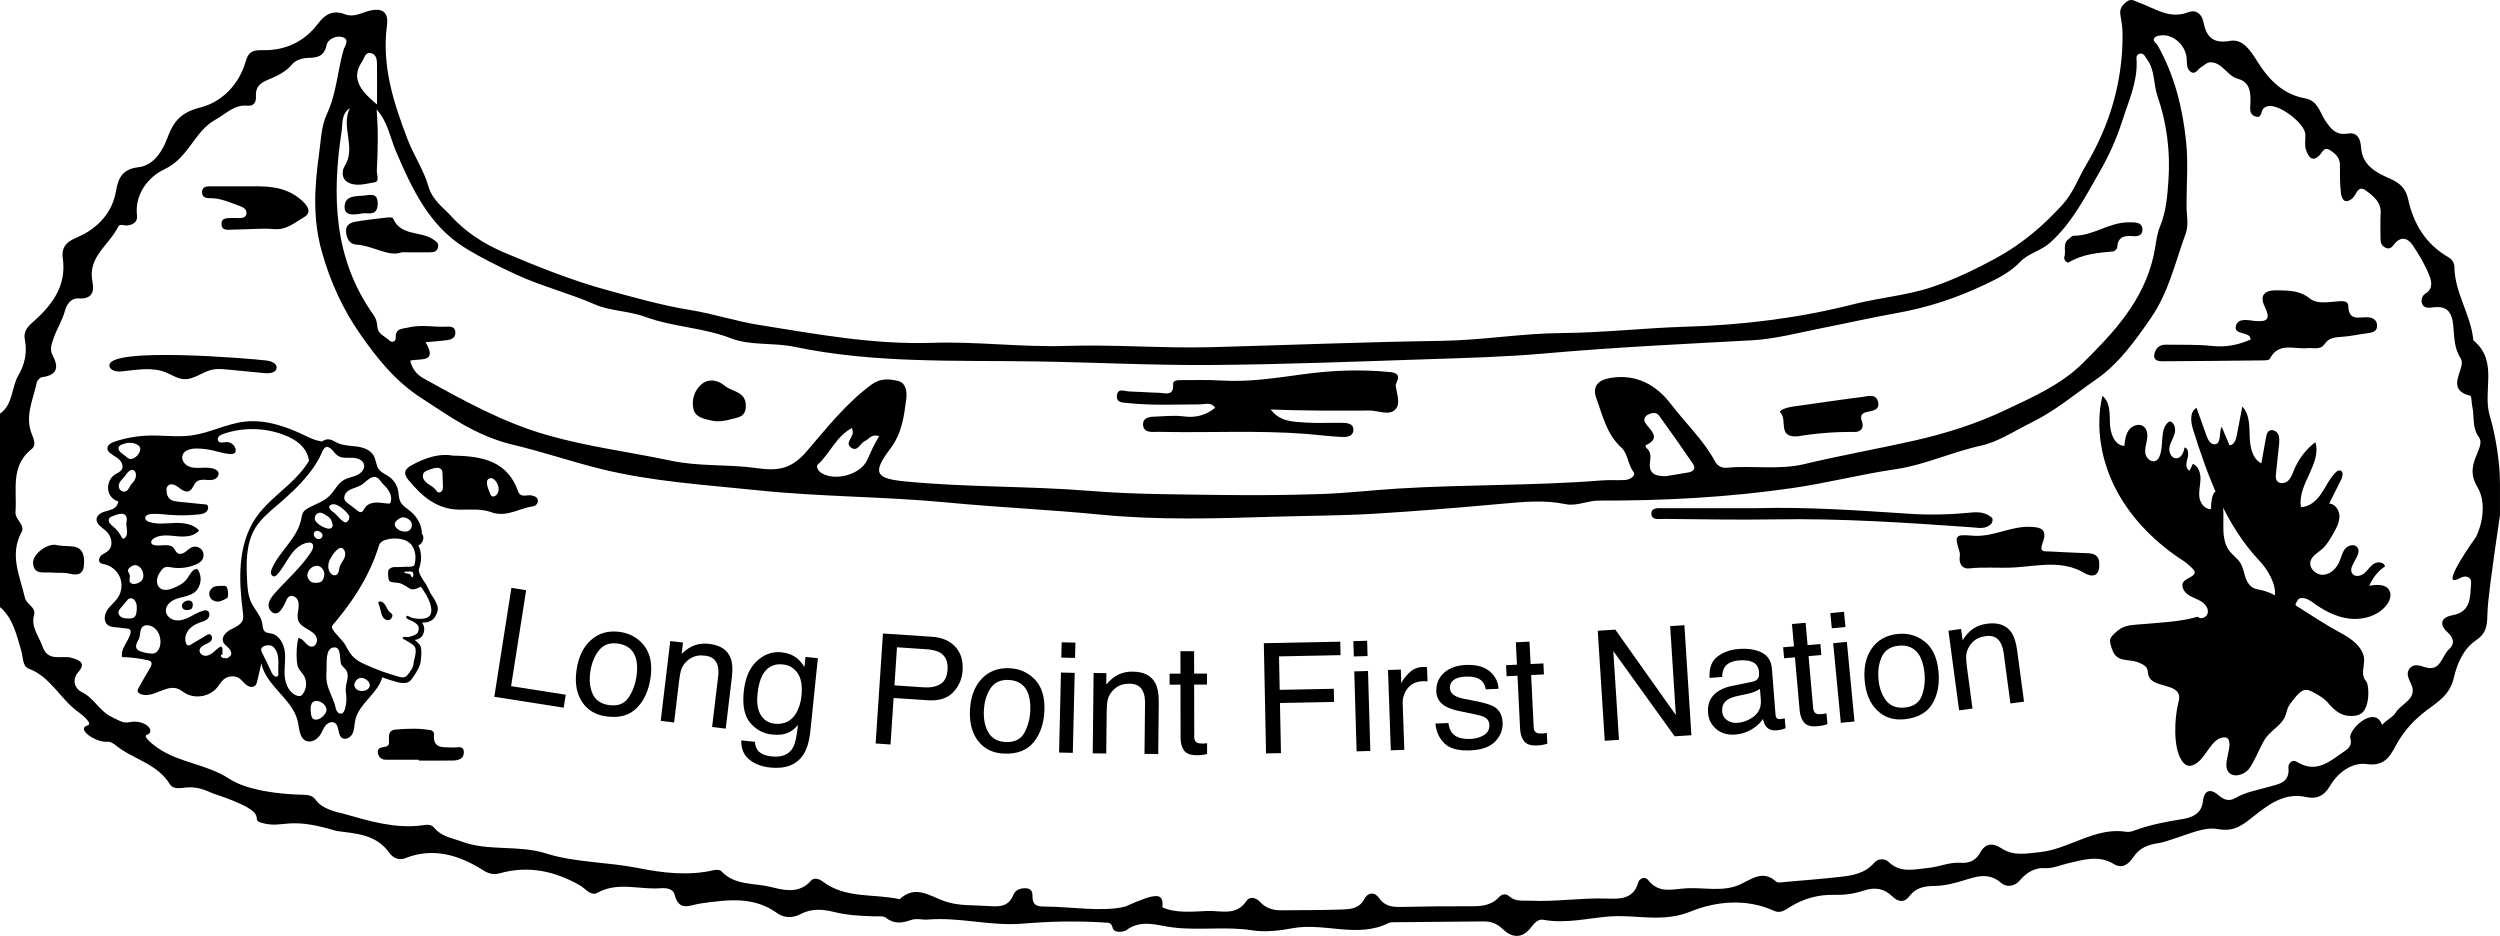 <?xml version="1.0" encoding="utf-8"?>
<svg viewBox="240.29 80.289 1248.65 467.451" width="1248.65" height="467.451" xmlns="http://www.w3.org/2000/svg">
  <defs>
    <style>
      .cls-1 {
        stroke-width: 0px;
      }
    </style>
  </defs>
  <path class="cls-1" d="M1337.98,388.29c1.46,1.75,4.69.25,5.03-2,.33-2.25-1.32-4.35-3.24-5.57-1.92-1.22-4.16-1.85-6.09-3.05-1.93-1.2-3.62-3.26-3.34-5.52.39-3.24,7.07-3.53,5.97-6.61-.44-1.22-4.08-4.21-5.17-4.91-13.76-8.86-25.85-20.68-33.58-35.11-7.73-14.43-10.88-31.56-7.22-47.51,3.91,2.99,3.66,8.8,3.78,13.72.12,4.92,2.28,11.05,7.2,11.27.29-2.78.64-5.71,2.3-7.97,1.66-2.25,5.11-3.44,7.33-1.73,1.91,1.47,2.08,4.28,1.67,6.65-.41,2.37-1.24,4.77-.74,7.12.51,2.35,3.15,4.46,5.26,3.31.9-.49,1.46-1.42,1.83-2.37,2.28-5.79-.28-14.03,4.99-17.34,2.39.6,3.13,3.76,2.49,6.14-.64,2.38-2.16,4.47-2.6,6.89-.44,2.42.92,5.52,3.39,5.5,2.5-.01,3.77-3,4.17-5.47,2.13.59,2.01,3.64,1.37,5.75-.64,2.12-.93,5.1,1.14,5.88.54-1.14,1.07-2.28,1.61-3.41,2.81,1.15,3.89,4.62,3.82,7.66-.08,3.04-.95,6.06-.54,9.07.41,3.01,2.78,6.13,5.8,5.85-.04-2.19.22-4.38.77-6.5.32-1.22,1.29-2.7,2.45-2.22.46.19.75.65.97,1.09,4.54,8.75-.98,20.84,5.05,28.64,1.64,2.12,3.99,3.65,5.41,5.92,2.09,3.34,1.9,7.87,4.48,10.84,3.07,3.53,4.94,1.24,12.78,5.3.63-5.69-3.65-12.9-7.59-17.06-16.99-17.94-25.8-41.95-33.23-65.51-1.22-3.86-1.9-9.12,1.69-11.02,1.67,4.68,3.34,9.36,5.01,14.04.73,2.06,2.18,4.55,4.33,4.13,3.24-.65,1.64-5.81,3.22-8.72,1.29,3.07,2.59,6.15,3.88,9.22,2.21,0,3.23-2.7,3.64-4.87.92-4.82,1.84-9.65,2.76-14.47,3.62,3.73,3.55,9.56,3.68,14.75.12,5.2,1.21,11.25,5.83,13.64.78-4.31,1.56-8.62,2.34-12.94.22-1.22.52-2.58,1.54-3.29,1.49-1.03,3.68.02,4.5,1.64s.64,3.53.45,5.33c-.5,4.76-1.01,9.52-1.51,14.28-.13,1.25-.24,2.63.48,3.66,1.18,1.72,3.97,1.43,5.52.03,1.54-1.4,2.21-3.49,3.01-5.42,2.25-5.47,5.97-10.32,10.66-13.91,3.29,10.81-9.14,21.28-7.19,32.42,4.24.03,7.8-3.22,10.17-6.73,2.38-3.51,4.1-7.52,7.11-10.5.62-.62,1.44-1.22,2.3-1.03,1.69.38,1.33,2.9.55,4.45-2.01,4.02-4.02,8.03-6.03,12.05,3.04.17,5.14,3.46,5.11,6.51-.02,3.05-1.57,5.85-3.07,8.5-1.6,2.83-3.25,5.72-5.71,7.84-2.12,1.84-4.95,3.29-5.67,5.99-.95,3.54,2.87,7.05,6.52,6.75,3.65-.3,6.59-3.34,7.99-6.72.88-2.11,1.33-4.47,2.77-6.24,1.45-1.77,4.45-2.6,5.97-.89,3.29,3.71-5.53,9.96-2.12,13.55,1.51,1.59,4.27.84,5.92-.61s2.81-3.47,4.68-4.62c1.87-1.15,4.97-.81,5.51,1.32-3.5,2.36-6.26,5.79-7.83,9.72,3.56-.67,8.08-.94,9.91,2.18,1.45,2.47.18,5.7-1.67,7.88-4.37,5.15-11.68,7.16-18.38,6.33-6.7-.83-12.86-4.15-18.28-8.18-2.3-1.71-6.07-3.33-7.51-.85-1.29,2.21-1.23,2.22-.17,2.89,5.2,3.25,14.24,9.21,19.65,12.11,5.36,2.87,11.23,6.11,13.34,11.82,1.67,4.54-1.86,9.64,1.34,13.28,1.83,2.08,2.08,12.92-2.08,16.18-2.46,1.92-7.43,1.69-10.25.36-2.82-1.33-5.01-3.68-7.03-6.05-1.66-1.95-6.94-5.11-9.39-5.84-3.54-1.05-6.55,3.73-8.86,6.61-2.31,2.88-1.73,5.89-4.01,8.79-2.88,3.67-6.24,5.26-8.81,9.16-2.21,3.36-5.45,11.72-7.98,14.85-2.53,3.13-7.98,4.58-10.34,1.32-2.55-3.53,1.12-10.27.59-14.59-.11-.9-.46-1.86-1.26-2.29-.54-.29-1.19-.29-1.8-.23-5.77.61-8.42,9.52-13.21,12.79-1.32.9-2.9,1.69-4.45,1.32-1.38-.33-2.38-1.5-3.16-2.68-4.26-6.49-3.54-20.91-1.68-28.44.31-1.24.66-2.51.45-3.76-1.1-6.37-13.38-3.93-15.28-10.11-.36-1.19-.23-2.52-.79-3.63-.72-1.42-2.35-2.07-3.8-2.74-4.42-2.03-9.49-.34-12.37-4.26-1.04-1.42-2.37-5.33-2.25-7.09s3.33-4.5,5.06-5.64c3.46-2.1,7-1.94,11.02-2.32,8.88-.85,19.17-1.15,27.7-3.73Z"/>
  <g id="_7SwIN2" data-name="7SwIN2">
    <g>
      <path class="cls-1" d="M1488.92,337.65c-.04.57-2.18,14.93-2.26,15.5-1.45,10.73-3.87,26.49-4.03,34.48-.11,5.43-.75,9.19-5.6,12.41-6.51,4.31-9.57,12-11.14,18.75-1.99,8.56-7.89,11.99-13.71,16.38-5.65,4.26-10.4,9.21-14.09,15.43-3.41,5.75-5.55,12.78-15.75,11.31-7.29-1.05-14.49,4.36-18.23,10.8-3.15,5.42-7.02,6.76-11.95,5.67-10.69-2.38-18.62,3.58-25.78,9.23-5.87,4.62-9.91,8.33-18.59,6.75-6.64-1.21-14.33,2.59-21.39,4.72-2.7.81-5.27,1.93-8.12,2.34-4.95.72-9.3,2.24-12.39,6.88-2.06,3.09-5.33,6.29-9.75,3.58-7.76-4.77-15.59-2.1-23.27-.32-3.72.86-7.39,2.6-11.2,2.32-4.89-.37-9.3,2.23-12.43,6-2.7,3.26-6.79,3.72-9.47,1.37-6.33-5.55-12.8-3.03-19-1.14-4.78,1.46-9.46,2.63-14.41,2.68-4.82.05-9.17.82-12.37,5.08-2.62,3.49-5.74,2.92-8.62.08-4.17-4.12-9.04-4.62-14.35-2.81-4.73,1.61-9.65,2.2-14.56,2.09-8.04-.18-15.38,1.81-22.13,6.06-2.44,1.54-4.84,3.36-7.89,1.95-13.95-6.41-29.31-4.73-41.7.3-14.08,5.72-27.07,1.48-40.4,2.47-11.01.82-22.04,3.76-33.27,1.66-2.76-.52-4.6,1.96-6.24,4.03-4.39,5.57-9.44,4.99-13.95.64-2.9-2.8-5.91-3.87-9.67-3.84-15.31.15-30.62.28-45.93.42-.38.09-.96.24-1.34.34-15.61,7.86-32.24-.39-48.29,2.69-6.34,1.22-13.79,1.97-19.77,1.02-13.41-2.14-26.71.21-39.97-1.49-7.74-.99-15.71-4.2-23.16,1.46-.68.52-6.16,2.03-6.83-1.56-.22-1.18-1.09-2.15-2.28-2.23-15.43-.98-27.7-.76-42.73.47-16.08,1.31-31.43-3.39-47.23-2.04-2.69.23-5.49-.78-8.35.21-4.24,1.48-8.38,2.23-12.48-1.07-1.34-1.08-3.96-.69-6-.76-6.74-.22-13.4-.52-20.05-2.19-5.46-1.38-11.13-1.84-16.69,1.08-3.68,1.93-7.95,2.19-11.77-.57-11.76-8.5-25.03-6.57-37.96-4.77-5.68.79-10.91,4.41-13.18-4.47-.8-3.13-4.51-3.31-7.35-3.1-10.38.75-21.01-3.41-31.21,2.28-3.22,1.8-6.04-2.24-8.8-3.8-12.59-7.11-25.65-9.93-39.81-5.99-2.89.8-5.42.39-8.07-1.29-12.12-7.67-25-11.81-39.16-6.27-3.96,1.55-6.73-.78-8.14-2.74-6.64-9.25-16.75-9.49-26.31-10.81-23.42-7.17-25.9-1.72-35.41-3.59-11.49-2.26,7.7-3.94-26.43-15.22-4.16-1.9-7.99-3.24-12.55-2.95-3.01.19-7.04,1.34-8.8-1.55-6.28-10.34-18.26-12.41-26.86-19.31-1.15-.93-2.76-2.06-4.04-1.93-6.22.61-16.17-6.53-10.26-8.15,2.84-.78-2.31-5.11-4.76-6.86-8.91-6.36-13.6-17.44-24.71-21.57-3.06-1.13-2.68-5.83-3.65-9.02-2.36-7.78-3.95-15.98-10.59-21.69v-96.6c6.65-4.61,5.58-12.95,9.18-19.09,3.19-5.45,4.5-11.46,3.23-17.87-.72-3.65.93-6.05,3.79-8.56,9.57-8.4,17.18-18.07,15.17-31.99-1.27-8.79,6.22-9.6,11.15-12.49,8.28-4.86,13.77-11.67,15.39-21.08,1.17-6.8,3.33-11.11,11.37-12.02,7.65-.86,12.07-8.53,14.2-14.29,3.28-8.85,6.89-13.06,16.75-15.58,10.47-2.67,19.11-11.23,22.42-22.76,1.41-4.91,3.28-5.93,8.66-5.81,10.87.26,20.63-4.11,27.36-13.04,3.8-5.05,7.71-7.18,13.82-4.84,4.25,1.63,8.11-.83,12.08-1.81,6.54-1.62,9.57.88,8.72,7.25-2.67,20.01,3.16,38.35,10.19,56.73,3.14,8.22,8.19,15.6,10.54,23.81,1.99,6.94,7.45,10.5,11.39,14.87,7.17,7.92,16.47,13.91,26.7,18.23,16.79,7.09,33.78,13.91,51.25,18.67,13.61,3.71,27.3,7.64,41.39,9.91,11.37,1.83,22.65,5.58,33.9,7.38,28.72,4.59,57.4,9.99,86.89,9.01,22.24-.74,44.6,2.26,66.84,1.55,24.36-.78,48.6,1.29,72.99.62,38.34-1.05,76.69-2.6,115.05-3.16,19.88-.29,39.72-3.75,59.6-3.89,20.79-.15,41.38-2.55,62.1-3.16,28.27-.83,56.46-4.3,83.86-11.28,13.12-3.34,26.91-4.34,39.72-8.77,10.78-3.73,21.1-8.65,31.27-14.21,12.9-7.05,23.43-16.02,33.15-26.68,5.39-5.91,7.88-13.24,11.81-19.84,12.04-20.2,18.41-42.08,18.21-65.7-.03-3.08-.55-6.18-1.08-9.24-.51-3.01.86-4.88,3.08-6.59,2.36-1.82,4.06-.35,6.31.46,7.92,2.85,15.24,8.53,24.72,4.7,3.11-1.26,6.47.51,7.33,4.8,1.44,7.26,4.39,11.18,13.39,9.58,6.45-1.15,10.38,5.18,13.74,10.55,5.62,9,12.84,16.26,23.8,18.2,6.28,1.11,7.28,7.1,9.87,10.95,3.12,4.64,5.5,7.54,11.48,6.59,4.83-.77,6.24,3.02,6.48,6.89.57,9.3,8.06,12.82,14.63,15.73,5.22,2.31,7.75,5.05,8.89,10.24,2.71,12.26,8.79,22.37,19.9,28.79,2.16,1.25,3.17,2.92,3.19,4.87.13,12.85,8.02,23.64,9.42,36.13.03.26.02.61.18.74,12.46,10.27,4.48,24.96,7.98,37.18.85,2.97,5.2,17.85,5.2,35.03v15.03ZM1477.05,348.32c3.8-8.04,4.57-18.05.74-24.51-4.1-6.92-2.55-11.49-.24-16.99,1.17-2.81,2.49-6.01.91-8.11-3.65-4.87-2.2-10.45-3.39-15.61-.4-1.76-.27-4.95-.98-5.13-10.03-2.54-5.97-8.95-4.43-14.79.31-1.19.33-2.88-.3-3.81-3.37-5.03-3.23-10.96-3.76-16.47-.66-6.88-3.17-10.05-10.26-9.07-1.98.28-4.48.52-5.35-1.97-.62-1.78.14-3.99,1.63-4.87,4.04-2.36,3.12-6.32,2.08-8.96-2.14-5.43-5.18-10.6-8.49-15.44-2.31-3.36-5.71-4.5-8.97-.47-1.1,1.35-2.16,2.98-4.49,1.88-2.34-1.1-2.51-3.02-2.49-5.18.05-3.89-.21-7.81.08-11.68.44-5.86-3.67-8.99-7.45-11.73-4.09-2.96-4.66,2.42-6.82,4.08-3.98,3.06-5.24-.07-5.59-2.94-.56-4.62-.46-9.32-.49-13.99-.02-3.66-2.44-5.71-5.06-7.33-2.93-1.81-3.68,1.22-5.29,2.78-3.85,3.74-5.6-.09-6.56-2.75-.84-2.31-.29-5.13-.34-7.73-.11-5.66-13.56-15.75-18.98-14.16-.9.26-1.98.89-2.38,1.66-.89,1.7-.66,4.62-3.86,3.34-2.73-1.09-2.4-3.53-2.27-5.97.28-5.31.08-11.06-6.12-12.72-5.53-1.48-7.59-8-13.59-8.27-2.06-.09-3.17,1.51-4.73,2.34-1.71.91-2.84,3.88-5.14,2.55-2.15-1.24-2.12-3.9-2.19-6.32-.19-6.37-5.78-12.07-11.88-12.08-1.44,0-3.41.32-4.21,1.27-1.32,1.57.85,2.55,1.57,3.81,8.42,14.89,12.46,31.22,14.2,47.97,1.1,10.53.22,21.26.21,31.91,0,4.67,1.17,9.79-.35,13.92-5.25,14.22-8.43,29.24-17.3,42.11-7.92,11.51-16.15,23.08-27.46,30.88-10.5,7.25-20.28,15.63-32.06,21.41-8.44,4.14-16.77,9.81-25.6,11.73-14.51,3.15-27.83,9.6-42.96,11.8-16.86,2.45-33.65,6.81-50.81,9.31-32.2,4.68-64.48,6.4-96.9,6.29-5.77-.02-11.12,2.94-16.73,1.78-10.36-2.16-20.62-1.17-30.99-.25-21.66,1.93-43.34,3.79-65.05,5.07-16.54.97-33.14.96-49.71,1.47-28.82.89-57.82,1.77-86.38-1.04-25.51-2.51-51.14-3.61-76.64-6.07-31.36-3.02-63.09-2.79-94.57-6.09-26.36-2.76-52.63-4.27-78.74-10.74-14.68-3.64-29.03-8.57-43.76-12.05-8.58-2.03-16.96-5.64-24.86-10.12-7.08-4.01-13.69-8.66-20.48-12.99-13.16-8.39-22.43-20.03-30.94-32.27-8.58-12.34-14.74-25.78-18.98-40.74-4.72-16.64-3.77-32.53-1.51-48.69.95-6.78,1.09-14.23,3.96-20.34,4.82-10.27,5.27-21.4,8.3-31.97.58-2.01,3.41-5.35-.71-6.49-3.16-.88-7.12,1.17-7.72,3.93-1.24,5.79-4.53,6.41-9.41,6.5-2.64.05-6.14,1.15-7.7,3.05-3.53,4.28-8.18,6.21-12.94,8.2-3.46,1.45-5.5,3.72-5.26,7.71.19,2.99-.82,5.22-4.32,4.9-6.59-.62-10.72,4.16-15.79,6.92-10.71,5.85-13.45,19.23-25.62,24.85-7.32,3.38-15.05,11.92-13.66,23.29.37,2.99-2.16,4.56-5.04,4.76-1.5.1-3.62-.96-4.35.58-4.37,9.13-15.46,15.09-12.86,27.55,1.09,5.23-.55,8.73-6.81,8.32-4.32-.28-6.23,3.54-6.97,6.27-1.32,4.84-4.04,8.93-5.61,13.55-.91,2.67-2.12,5.59-.64,8.32,3.37,6.25,2.52,10.17-5.23,11.22-.98.13-2.33,1.56-2.54,2.59-1.77,8.5-6.13,16.73-2.5,25.83.91,2.28,2.29,5.57,0,7.36-10.88,8.54-7.33,20.53-8.15,31.54-.29,3.9,5,6.41,3.05,9.99-6.2,11.43-.86,21.88,1.63,32.74.81,3.54,5.62,4.75,4.6,8.5-1.7,6.26,2.33,10.56,4.13,15.75,2.82,8.14,9.45,4.47,14.42,5.8,4.16,1.11,7.56,2.64,3.56,7.13-3.8,4.27-1.06,8.72,1.4,9.85,6.4,2.94,9.11,9.78,15.42,12.68,2.86,1.31,5.31,3.24,8.56,2.55,8.04-1.7,13.71,4.63,8.72,6.38-1.94.68,2.91,4.65,5.65,6.53,10.85,7.47,24.37,7.96,35.61,15.33,9.09,5.96,25.7,7.77,36.97,7.99,9.51.19,2.09,5.55,20.32,9.52,12.56,3.56,25.25,7.45,38.64,5.8,2.39-.29,4.79-.91,6.49,1.2,3.53,4.36,8.74,5.01,13.55,6.8,13.63,5.09,28.22,1.56,42.29,5.99,14.63,4.61,30.65,4.23,45.98,7.29,12.14,2.42,25.11,4.03,37.81,1.05,1.16-.27,3.04-.23,3.7.48,6.66,7.24,16.3,5.86,24.49,7.86,6.33,1.54,14.36,3.81,20.3-3.07,1.48-1.71,4.05-.98,5.77.33,11.52,8.82,25.68,6.04,38.55,8.91,7.86-7.33,14.89-1.64,22.44,1.01,6.86,2.41,14.33,1.9,21.58,2.39,5.44.37,10.29.67,12.83-5.66,1-2.5,3.75-3.47,6.6-3.17,2.9.31,2.85,2.51,2.92,4.62.14,4.54,3.38,4.5,6.63,4.5,12.2.02,28.25,2.84,39.73-.02,16.46-7.43,19.06-6.62,18.49.36,6.3,3,14.76,2.22,22.2,1.85,6.72-.34,14.58,2.8,19.8-5.02,1.55-2.33,4.67-1.8,6.78.51,2.82,3.09,6.43,4.21,10.48,4.17,10.12-.09,20.24-.03,30.35-.39,4.3-.15,8.7-.4,11.27-5.26,1.82-3.43,5.15-3.66,7.46-.34,3.02,4.33,7.12,4.41,11.67,4.31,11.16-.25,22.33-.4,33.49-.33,5.33.03,10.43-.14,14.38-4.33,1.7-1.8,3.53-2.26,5.43-.59,3.1,2.72,6.79,1.97,10.38,2.14,12.72.62,25.34-1.49,38.1-1.07,5.86.19,13.44.7,15.82-7.91.64-2.31,3.5-3.3,4.99-1.35,5.39,7.08,12.64,4.44,19.33,4.11,9-.45,18.46,2.01,26.89-2.03,6.08-2.91,11.23-7.1,17.76-1.27.88.78,3.03.28,4.58.14,9.02-.78,18.05-1.51,27.06-2.49,6.41-.7,12.7-1.69,17.34-7.12,1.86-2.17,5.29-2.22,7.15-.4,6.04,5.88,13.12,3.62,19.88,3,5.38-.49,10.5-2.97,16.06-2.54,4.3.33,7.64-1.2,9.74-5,2.82-5.12,6.53-4.95,10.89-2.12,5.96,3.86,12.4,2.45,18.85,1.8,14.93-1.5,27.57-12.71,43.44-10.16,1.21.19,2.62-.18,3.81-.62,7.8-2.89,15.87-4.44,24.07-5.74,4.75-.76,9.58-2.59,10.24-8.85.6-5.73,3.8-6.54,7.79-3.08,2.75,2.38,5.3,3.22,8.39,1.43,5.24-3.03,11.11-4,16.81-5.62,4.82-1.37,10.49-2.01,9.72-9.55-.21-2.03,1.87-4.4,4.25-2.91,9.84,6.13,16.58-.46,23.81-5.34,2.52-1.7,3.88-3.33,2.75-6.99.09-4.89,12.52-15.96,15.98-6.09,2-2.47,5.47-3.9,6.72-6.07,2.72-4.73,11.28-6.77,7.74-14.47-1.14-2.49-2.5-4.86-1.04-7.21,1.86-3,4.97-2.12,7.72-1.2,8.17,2.75,8.5-5.47,12.23-8.82,3.14-2.82,2.35-5.77-.72-8.56-4.66-4.24-2.67-7.56,2.43-8.47,8.7-1.57,8.88-7.92,9.27-14.41.1-1.74.57-3.88-1.63-4.71-2.08-.78-3.74.69-5.67,1.37-7.51,2.66,9.96-21.51,9.96-21.51ZM445.18,260.43c.92,4.14,3.49,7.06,6.42,8.69,19.93,11.08,39.65,22.1,62.05,28.5,20.43,5.84,41.24,8.42,61.81,12.78,14.15,3,28.5,1.68,42.53,3.67,10.56,1.5,17.38.74,25.16-8.3,10.02-11.64,19.7-24.04,32.4-33.38,4.47-3.29,8.89-2.86,13.19-1.86,4.27.99,4.61,5.89,4.18,9.13-1.13,8.58-2.13,17.01-7.89,24.63-9.28,12.27-7.49,15,7.46,16.46,30.71,2.99,61.6,2.24,92.35,4.73,21.67,1.76,43.5,1.71,65.26,2.02,16.79.24,33.6.09,50.38-.48,12.68-.43,25.31-1.93,37.98-2.71,33.9-2.09,67.92-1.37,101.8-4.07,3.86-.31,7.76.03,11.63-.21,2.48-.15,5.72-2.06,4.2-4.09-2.86-3.82-2.57-9-6.11-12.22-7.25-6.6-9.24-15.92-12.38-24.53-2.14-5.86.78-9.11,7.02-10.14,13.02-2.15,22.99,3.56,30.25,13.1,7.3,9.59,16.28,17.9,22.04,28.65,1.29,2.41,3.69,3.34,5.88,3.12,12.89-1.26,25.99,1.22,38.74-1.85,18.23-4.38,36.71-7.6,55-11.75,15.66-3.55,31-8.41,45.08-15.1,13.47-6.4,27.82-12.53,38.93-23.53,15.58-15.43,30.29-31.08,35.39-53.68,1.1-4.86,1.34-10.13,3.22-14.68,3.12-7.52,3.66-15.33,4.2-23.16.97-14.28-.84-28.44-5.48-41.85-2.1-6.06-1.18-12.88-5.16-18.29-1.03-1.4-1.68-3.62-3.99-2.83-1.87.64-1.28,2.64-1.25,4.08.23,10.44-4.09,19.65-7.17,29.32-2.9,9.13-6.71,17.53-11.47,25.78-7.13,12.34-13.41,24.91-24.35,34.91-4.8,4.39-11,5.35-15.27,9.87-4.99,5.28-11.65,8.47-17.95,11.46-13.77,6.52-28.27,11.32-43.39,13.99-12.4,2.19-24.72,5.02-37.05,7.44-11.83,2.32-23.68,5.56-35.63,6.21-34.36,1.87-68.71,3.49-103,6.54-19.61,1.75-39.34,2.27-59.03,2.91-36.04,1.18-72.08,2.62-108.13,2.88-29.03.21-58.07-1.32-87.1-1.78-40.42-.64-81.02,1.05-120.88-7.3-10.66-2.23-21.92-.45-31.83-4.3-13.86-5.38-28.8-5.56-42.51-10.62-8.34-3.08-17.58-2.87-25.37-6.28-12.9-5.64-26.57-9.03-39.39-14.96-8.77-4.06-17.54-8.39-25.54-13.36-17.74-11.02-26.4-29.46-34.33-48.06-3-7.05-4.19-15.01-9.69-20.98.87,10.25.65,20.3.11,30.36-.12,2.15,1.62,5.62-1.2,6.05-4.44.69-9.38,2.43-13.64-.24-2.82-1.76-2.6-5.72-1.25-7.84,5.95-9.41-2.04-19.58,2.6-28.96-4.41,3.06-3.51,7.66-4.11,11.63-4.89,32.34-3.96,63.72,16.01,91.73,1.28,1.79,1.72,3.75,1.87,5.83.26,3.75,3.8,4.69,5.91,6.78,1.25,1.25,3.36.79,3.25-1.32-.24-4.8,3.36-4.38,6.2-5.09,6.43-1.61,12.93-.12,19.4-.43,1.78-.08,3.86,0,4.16,2.46.32,2.61-1.42,3.87-3.63,4.19-3.55.52-7.15.73-11.23,1.12,6.29,10.56-2.94,7.93-7.66,9.2ZM1072.45,318.12c2.96-.5,7.02-1.18,11.08-1.86,2.68-.44,3.85-2.05,2.3-4.33-5.48-8.09-11.13-16.07-16.86-24-1.48-2.04-3.74-1.45-5.65-.52-1.61.79-2.24,2.56-1.37,3.95,2.45,3.89,8.55,7.53.1,11.46.21.44.3,1.01.64,1.29,2.41,1.98,1.97,4.69,1.7,7.2-.59,5.35,2.29,6.91,8.05,6.8ZM679.4,298.11c-3.95-1.27-5.04,1.6-7.07,2.42-2.42.97-3.59,5.63-6.87,3.38-3.3-2.27.68-4.96.78-7.55.02-.44-.14-.89-.4-2.32-7.99,4.22-10.95,12.72-16.98,18.13-1.14,1.02-.13,3.26,1.78,4.42,6.81,4.15,19.47.81,22.81-6.59,1.76-3.9,3.42-7.85,5.95-11.9ZM428.6,132.46c0-7.5.04-13.88-.02-20.26-.02-2.1-.35-4.43-2.55-5.23-3.29-1.19-3.7,2.32-4.78,3.9-4.95,7.26-2.99,13.25,7.35,21.59Z"/>
      <path class="cls-1" d="M1364.47,249.82c-.31-.77-.37-1.35-.69-1.64-2.16-1.96-7.68-1.15-6.77-4.98,1.04-4.38,6.18-2.92,9.45-2.61,6.28.6,7.99-.9,5.06-6.92-3-6.15.04-8.53,6.12-8.38,5.67.14,11.2-.01,16.16,3.99,3.54,2.85,8.35,1.98,12.76,1.65,2.48-.18,6.51-.98,6.6,2.14.22,7.61,5.19,5.58,9.37,5.67,2.58.06,4.79,1.08,5.02,3.85.24,2.95-1.94,3.79-4.56,4.1-4.36.52-8.68,1.55-13.05,1.84-3.45.23-6.44.35-8.71,3.71-2.02,2.99-5.66,1.66-8.69,1.95-6.49.62-14.29-3.18-18.59,5.36-.3.59-1.9.72-2.89.74-17.08.19-34.16.36-51.24.44-1.85,0-3.93-.75-3.59-3.11.44-3.08,2.34-5.21,5.72-5.17,7.76.09,15.57-.16,23.26.64,6.89.72,13.09-.49,19.25-3.28Z"/>
      <path class="cls-1" d="M1288.78,361.6c.45,7.31-4.35,6.74-7.13,5.05-11.45-6.92-23.71-3.59-35.48-2.93-7.48.42-14.94-.37-22.39.47-2.93.33-4.78-1.69-4.75-4.89.01-1.03.33-2.14.04-3.08-2.58-8.51-2.55-9.15,6.46-8.38,9.84.84,18.39-4.53,28.06-4.44,6.87.06,9.32,1.68,6.87,8.15-1.79,4.74.97,4.05,3.56,4.18,6.45.32,12.89.69,19.34.88,4.04.12,5.44,2.36,5.41,4.99Z"/>
      <path class="cls-1" d="M1117.89,334.1c25.44-.7,50.78,1.16,76.13,2.8,10.4.68,20.74.4,31.08-.63,3.75-.37,7.31.05,10.17,2.71.42.39.24,2.15-.28,2.73-2.85,3.18-6.54,2.17-10.17,1.92-32.68-2.31-65.36-4.5-98.18-3.93-18.42.32-36.85-.09-55.27-.24-2.41-.02-6.19.77-6.27-2.52-.08-3.36,3.63-2.82,6.14-2.83,15.55-.02,31.09-.01,46.64-.01Z"/>
      <path class="cls-1" d="M361.58,173.36c10.48-.02,20.72-.92,29.74,7.31,4.19,3.83,3.7,6.5.65,8.22-4.47,2.53-8.55,6.36-14.69,5.83-6.66-.57-13.43.25-20.15.23-2.36,0-6.06.98-6.21-2.66-.15-3.59,3.43-2.97,5.9-3.14.77-.05,1.55.11,2.32.07,1.78-.09,3.97.11,4.23-2.31.23-2.13-1.52-3.08-3.32-3.72-4.84-1.71-9.54-4.01-14.84-3.92-2.42.04-4.22-.63-3.98-3.39.21-2.4,2.21-2.52,4.06-2.53,5.43-.03,10.86,0,16.29,0Z"/>
      <path class="cls-1" d="M449.45,459.76c-5.41,0-10.82,0-16.23,0-2.01,0-3.52-.87-4.07-2.86-.66-2.37.66-3.26,2.81-3.49,1.33-.15,2.6-.59,2.63-2.22.04-2.76-.87-6.18,3.34-6.52,5.88-.47,11.8-.75,17.66.36.6.11,1.55,1.1,1.49,1.59-.91,8.13,4.86,6.7,9.64,7.02,1.93.13,5.24-1.29,5.25,2.42,0,3.28-2.79,4.05-5.52,4.09-5.66.09-11.33.03-16.99.03,0-.13,0-.26,0-.4Z"/>
      <path class="cls-1" d="M267.73,352.38c2.64.68,5.76.53,8.81.84,5.49.56,6.03,5.04,5.68,9.37-.36,4.48-3.03,5.26-7.17,4.23-2.96-.73-6.19-.26-9.28-.57-3.56-.35-8.46,1.35-8.97-4.59-.35-4.1,6.06-9.51,10.93-9.29Z"/>
      <path class="cls-1" d="M874.93,284.83c4.75,6.19,11.38,6.11,17.68,6.52,5.94.38,11.92.02,17.88.12,2.6.04,5.89.23,5.75,3.67-.14,3.37-3.61,3.49-6.06,3.38-5.94-.27-11.85-1.08-17.78-1.53-23.82-1.83-47.69-.51-71.54-.98-1.3-.03-2.6-.07-3.89,0-2.81.15-5.66-.28-5.79-3.6-.13-3.3,2.77-3.93,5.49-4.01,4.92-.15,9.91-.78,14.74-.15,6,.78,11.07-.43,15.79-4.28-2.02-3.09-5.16-1.7-7.71-1.7-11.92.02-23.83.61-35.73-.66-2.59-.28-5.91-.01-5.62-3.64.33-4.15,3.86-2.23,6.15-2.17,4.92.13,9.82.55,14.74.66,3.24.07,7.65,2.07,7.18-4.52-.13-1.77,2.78-1.82,4.6-1.81,6.48.03,12.98-.2,19.44.21,14.03.89,27.77-1.37,41.56-3.22,14.15-1.9,28.33-2.41,42.56-1.02,2.89.28,5.32,1.04,3.63,4.85-.3.68-.69,1.49-.59,2.17.57,4.03,2.59,9.02-.31,11.79-3.21,3.07-8.43.42-12.76.43-16.45.06-32.89.15-49.42-.52Z"/>
      <path class="cls-1" d="M1138.18,298.22c-10.35.81-4.98-8.3-8.62-11.78-1.24-1.19,3.23-2.67,5.74-3.02,11.75-1.61,23.48-3.4,35.24-4.89,2.81-.36,6.74-1.79,7.77,2.51.94,3.92-2.45,4.39-5.34,4.97-2.72.55-3.82,1.78-2.68,4.92,1.06,2.89-.36,5.16-3.81,5.11-9.86-.13-19.63.72-28.31,2.18Z"/>
      <path class="cls-1" d="M441.03,206.29c-6.67,2.54-14.31-3.31-22.72-3.82-3.67-.22-5.04-3.38-5.19-6.71-.16-3.36,2.51-4.38,5.1-4.81,5.1-.85,10.24-1.43,15.38-2.02.99-.12,2.75-.11,2.95.35,3.76,8.99,13.63,6.32,19.92,10.46,1.73,1.14,3.05,1.99,2.61,4.05-.46,2.17-2.25,2.55-4.21,2.52-3.88-.05-7.77-.01-13.82-.01Z"/>
      <path class="cls-1" d="M612.77,282.41c.25,3.41-.97,5.67-4.32,6.5-4.25,1.05-8.38,2.51-12.96,1.41-3.9-.93-8.09-1.62-8.95-6.15-.85-4.44.68-8.97,4.03-11.88,3.53-3.08,8.24-2.25,11.51.54,3.62,3.09,10.43,2.88,10.69,9.58Z"/>
      <path class="cls-1" d="M1302.48,191.35c1.04,0,2.07-.01,3.11,0,2.56.03,4.85.66,4.77,3.77-.07,2.77-2.39,3.29-4.49,3.12-4.32-.34-7.79.05-8.09,5.56-.04.75-1.27,1.99-2.03,2.06-7.67.68-15.27,1.33-22.14,5.44-1.14.68-2.65-1.62-2.34-2.41,1.18-3-1.06-6.81,2.22-9.21.83-.61,1.7-1.66,2.54-1.65,9.41.07,17.17-6.28,26.43-6.68Z"/>
      <path class="cls-1" d="M420.7,186.99c-4.16.64-8.45,1.12-8.29-3.56.19-5.54,5.65-5.13,9.51-5.43,2.8-.22,7.1-1.84,7.03,3.98-.08,7.08-5.62,4.09-8.25,5.02Z"/>
      <path class="cls-1" d="M508.84,329.77c-.31-1.26-1.67-1.72-3.04-2.03-2.29-.52-5.49,1.45-6.74-2.07-5.25-14.8-17.29-17.66-32.68-17.81-6.32-1.26-13.54.95-20.55,4.81-3.76,2.07-4.09,4.24-1.56,7.32,6.73,8.21,14.3,14.86,25.84,14.86,5.13,0,10.68-.51,15.3,1.2,7.88,2.91,14.05-1.92,21.02-2.85,1.57-.21,2.85-1.66,2.42-3.42ZM461.2,325.18c-.36.74-1.24,1.31-2.01,1.03-.6-.21-.94-.82-1.32-1.32-.82-1.06-2.01-1.76-3.13-2.5-1.13-.73-2.26-1.56-2.87-2.76-.61-1.2-.51-2.85.55-3.67,1.19-.91,4.78-2.03,6.27-2.04.96,0,1.98.46,2.36,1.34.19.43.21.92.23,1.39.08,2.03.16,4.06.23,6.1.03.83.06,1.69-.3,2.43ZM487.97,327.72c-.52.43-1.24.72-1.86.46-.62-.26-.92-.96-1.14-1.61-.61-1.76-2.74-5.96-.48-7.2,2.37-1.31,4.41,2.36,4.77,4.2.29,1.49-.12,3.17-1.28,4.15Z"/>
    </g>
  </g>
  <path class="cls-1" d="M373.32,260.33c2.35.29,5.4,1.42,5.13,3.78-.27,2.36-3.49,2.78-5.86,2.55-6.21-.6-12.43-1.2-18.64-1.79-2.53-.24-5.1-.48-7.59.04-4.97,1.05-9.27,5.1-14.33,4.74-3.21-.23-5.99-2.21-8.99-3.4-6.82-2.71-14.48-1.25-21.79-.48-2.54.27-5.97-.22-6.31-2.75-1.3-9.72,70.4-3.66,78.37-2.68Z"/>
  <path class="cls-1" d="M441.86,421.45c-.93,0-1.97-.14-3.13-.46-6-1.65-11.91-3.82-17.58-6.44-2.01-.93-4.11-1.97-5.88-3.59-2.14-1.95-3.53-4.55-4.76-6.84-.63-1.16-1.85-2.5-3.04-3.79-2.64-2.87-5.92-6.44-3.16-9.66h0c16-18.61,20.5-32.34,22.41-38.21l.32-.96c.8-2.39,3.41-4.14,7.17-4.79,4.69-.81,10.84.14,13.49,3.52,4.36,5.57,2.77,11.69,1.89,14.06-.69,1.85,1.73,5.31,3.5,7.84l2.31,4.62c4.42,6.51,4.21,8.01,2.27,11.45-1.35,2.4-4,3.16-6.62,3.05,1.09,1.41,1.57,3.26.63,5.75-.56,1.47-2.13,2.7-4.26,2.92,1.21.99,3.05,2.47,3.19,4.17l.07.83c.2,2.41-.05,3.35-.27,5.74-.22,2.36-2.17,5.54-3.38,7.21-1.23,1.72-1.92,3.58-5.16,3.58ZM406.43,392.5c-1.06,1.23.54,3.14,3.1,5.92,1.31,1.42,2.66,2.89,3.45,4.37,1.18,2.2,2.4,4.47,4.18,6.09,1.48,1.35,3.36,2.28,5.17,3.12,5.53,2.56,11.3,4.67,17.15,6.28,2.93.81,3.75.07,5.14-1.88,1.23-1.7,2.02-2.8,2.17-4.4.2-2.14,1.28-4.55,1.09-6.84l-.07-.83c-.12-1.43-1.96-2.52-3.59-3.49l-1.01-.62c-.64-.4-2.15-.82-1.77-1.47.38-.66,1.96-.24,2.76-.28.55-.03,1.78-.46,2.68-.79,1.17-.44,1.99-1.18,2.17-1.66,1.06-2.81.13-4.07-3.66-5.88l-1.33-.57c-.67-.33-1.08-.8-.79-1.48.29-.69,1.63.36,2.33.6,2.14.77,8.03,1.51,9.61-1.29.92-1.64,1.07-5.6-3.55-12.4l-.87-1.26c-2.36-3.37-5.04-7.2-3.83-10.43.72-1.93,2.02-6.89-1.47-11.34-1.66-2.11-6.49-3.23-10.8-2.49-2.67.46-4.53,1.55-4.98,2.91l-.31.94c-1.97,6.02-6.59,20.13-22.95,39.16Z"/>
  <path class="cls-1" d="M430.99,380.88c1.02.45,1.67,1.46,2.19,2.45.52.99,1,2.04,1.85,2.76.5.42,1.17.79,1.27,1.43.06.35-.08.7-.23,1.02-.21.42-.47.83-.84,1.11-.89.66-2.23.38-3.05-.37-.82-.75-1.23-1.84-1.51-2.91-.35-1.29-.56-2.63-1.04-3.88-.16-.42-.59-1.03-.29-1.48.33-.5,1.21-.32,1.66-.13Z"/>
  <g>
    <path class="cls-1" d="M451.02,346.88c-.04-4.19-2.18-8.14-5.34-10.89-1.95-1.7-4.44-3.01-5.52-5.36-.75-1.64-.68-3.52-1.02-5.29-.55-2.79-2.21-5.34-4.53-6.97-1.7-1.19-3.77-1.95-5.03-3.6-1.52-2-1.46-4.81-2.7-6.99-1.62-2.82-5.07-4.01-8.29-4.46-3.22-.45-6.59-.41-9.56-1.74-1.41-.63-2.72-1.56-4.24-1.83-1.3-.23-2.62.29-3.85,1.1-.27-.14-.58-.23-.89-.27-2.66-.41-5.1-1.65-7.52-2.81-9.39-4.5-19.7-8.07-30.05-6.89-9.05,1.03-17.38,5.62-26.4,6.87-7.05.98-14.22-.11-21.34.08-5.83.15-11.64,1.17-17.17,3.02-1.77.59-3.85,1.79-3.63,3.64.11.88.75,1.59,1.43,2.15,1.41,1.15,3.12,1.9,4.44,3.15,1.32,1.24,2.2,3.29,1.34,4.88-.7,1.29-2.24,1.82-3.48,2.63-2.97,1.94-4.25,6.1-2.88,9.38.87,2.08,2.63,3.39,4.65,4.14-.23.63-.41,1.28-.75,1.86-1.06,1.85-3.43,2.38-5.49,2.93-2.06.55-4.39,1.7-4.66,3.81-.33,2.66,2.69,4.29,4.7,6.07,2.81,2.48,3.86,7.38,1.08,9.89-1.03.93-2.42,1.4-3.46,2.32-1.04.93-1.59,2.72-.56,3.65.52.47,1.27.57,1.96.71,3.47.7,6.52,3.21,7.89,6.48,1.36,3.27,1,7.2-.94,10.17-1.52,2.31-3.86,3.98-5.38,6.29-1.52,2.31-1.89,5.86.34,7.5,1.03.76,2.38.92,3.65,1.06,1.87.2,3.75.4,5.62.61.68.07,1.45.19,1.85.75.39.53.29,1.27.12,1.9-1.14,4.05-5.02,7.55-4.13,11.66,4.37.08,8.72.62,12.98,1.61.47.11.96.24,1.31.58.85.85.26,2.28-.36,3.31-1.98,3.26-3.88,6.56-5.72,9.9-.26.48-.53,1-.46,1.54.1.76.83,1.28,1.55,1.56,6.02,2.35,12.71-5.08,18.69-2.62,1.21.5,2.23,1.37,3.35,2.05,5.06,3.1,12.32,1.88,16.09-2.7,1.08-1.31,1.9-2.85,3.18-3.97,1.7-1.49,4.17-1.97,6.34-1.41.53.14.96.37,1.37.63.16.12.34.21.5.34,1.24.96,2.12,2.33,3.51,3.29,1.2.83,2.96,1.15,4.05.19.7-.62.94-1.59,1.15-2.5.67-2.9,1.34-5.81,2.01-8.71,2.29,11.46,15.94,17.96,18.28,29.41.72,3.5.81,7.99,4.1,9.37,2.69,1.13,5.77-.88,7.25-3.39.86-1.45,1.41-3.1,2.51-4.38,1.1-1.28,3.02-2.1,4.48-1.26,2.49,1.44,1.28,5.91,3.67,7.53,1.81,1.23,4.38-.27,5.31-2.25.92-1.98.82-4.27,1.26-6.42,1.78-8.75,12.08-13.82,13.77-22.58-10.59-4.3-19.73-12.1-25.64-21.88-.58-.96-1.15-2.02-1.06-3.14.11-1.33,1.12-2.38,2.05-3.34,9.63-9.93,16.92-22.11,21.13-35.29.35-1.1.7-2.25,1.43-3.15.84-1.04,2.11-1.65,3.39-2.03,3.7-1.08,7.87-.39,11.02,1.82,1.27.89,2.47,2.05,4.01,2.28,2.91.43,5.19-3.75,3.25-5.96ZM420.8,418.83c1.77.09,4.27,1.79,4.2,3.72-.03.79-.49,1.53-1.12,2.01-.63.48-1.42.72-2.21.81-.94.1-1.92,0-2.75-.45-.83-.44-1.49-1.25-1.63-2.18-.27-1.83,1.65-3.99,3.52-3.9ZM311.11,370.17c-.66.84-1.67,1.35-2.7,1.62-.58.15-1.19.25-1.78.14-.59-.11-1.16-.45-1.44-.98-.55-1.06.21-2.39-.11-3.54-.28-1-1.33-1.88-.64-2.93.38-.58,1.44-1.35,2.07-1.66,1.79-.87,3.71.43,4.59,1.98.93,1.66,1.18,3.88.01,5.38ZM301.46,306.97c-.61-.46-1.24-.94-1.63-1.6-.39-.66-.5-1.55-.05-2.17.32-.46.87-.69,1.38-.9,2.27-.93,4.57-1.2,6.91-.3.94.36,1.9.98,2.18,1.95.19.65.04,1.35-.21,1.98-.55,1.38-1.62,2.55-2.95,3.22-.67.34-1.45.55-2.16.31-.36-.12-.68-.36-.98-.59-.83-.63-1.66-1.26-2.49-1.89ZM299.94,321.5c.65-1.29,1.9-2.3,2.76-3.46.76-1.04,1.71-2.51,2.99-2.97,1.31-.47,2.27.65,2.47,1.88.24,1.47-.43,3.12-1.38,4.22-.31.36-.67.68-.96,1.05-.9,1.14-1.29,2.8-2.6,3.43-1.04.5-2.4.08-3.08-.86-.68-.94-.71-2.26-.19-3.3ZM296.85,343.28c-.66-.56-1.38-1.08-1.84-1.8-.46-.73-.6-1.74-.08-2.43.33-.43.86-.65,1.37-.85,2.2-.88,6.85-2.96,7.3,1.19.08.73-.12,1.46-.19,2.19-.1,1.25.21,2.5.31,3.75.1,1.25-.06,2.63-.93,3.53-.33.35-.87.61-1.28.36-.22-.13-.34-.37-.45-.6-1.03-2.04-2.47-3.86-4.22-5.33ZM304.44,389.19c-1.12-.02-2.28-.06-3.29-.54-1.01-.48-1.84-1.53-1.71-2.64.09-.79.63-1.45,1.14-2.05.88-1.04,1.77-2.08,2.65-3.13.48-.57.97-1.37,1.72-1.61,2.31-.75,3.49,1.96,3.63,3.75.09,1.11.03,2.23-.16,3.32-.14.81-.39,1.66-1.02,2.21-.78.69-1.92.71-2.96.69ZM318.67,405.76c-.41.4-.9.73-1.46.87-.43.11-.89.1-1.33.08-1.79-.1-3.56-.45-5.25-1.04-.79-.28-1.62-.65-2.05-1.36-.52-.86-.33-1.97.06-2.89.4-.92.99-1.76,1.27-2.72.55-1.88.18-5.05,2.44-5.92.4-.15.83-.21,1.25-.21,1.9-.01,3.73.99,4.92,2.46,1.2,1.47,1.8,3.37,1.91,5.26.12,1.97-.35,4.09-1.77,5.47ZM361.59,389.79c-.8,2.53-3.64,3.66-6,4.89-2.36,1.22-4.79,3.65-3.88,6.14.49,1.36,1.83,2.19,2.85,3.21,1.02,1.03,1.73,2.76.8,3.86-.4.47-1.02.7-1.51,1.09-.05.04-.05.1-.1.14-.34-.03-.68-.11-1.02-.12-.44-.02-.88-.03-1.29-.19-.4-.16-.76-.52-.78-.96-.02-.44.32-.8.74-.67v-2.29c.19-.65-.16-1.42-.76-1.75-1.37.65-2.45,1.78-3.6,2.77-1.15.99-2.51,1.89-4.03,1.92-1.52.03-3.14-1.16-3.05-2.68.08-1.36,1.38-2.3,2.62-2.88,1.24-.58,2.64-1.08,3.34-2.25.7-1.17-.03-3.17-1.38-2.97-.34.05-.65.23-.94.41-2.64,1.58-5.28,3.15-7.92,4.73-.5.3-1.1.61-1.65.4-.42-.17-.67-.6-.83-1.02-.82-2.14-.23-4.65,1.15-6.47,1.37-1.83,3.44-3.04,5.59-3.81,1.45-.52,3.03-.89,4.1-1.99,1.07-1.1,1.22-3.26-.15-3.96-.72-.37-1.6-.21-2.37.03-2.3.71-4.36,2.02-6.51,3.1-2.15,1.08-4.54,1.94-6.92,1.63-2.39-.3-4.72-2.09-4.96-4.48-.29-3,2.63-5.36,5.48-6.32,2.86-.96,6.04-1.19,8.51-2.92,3.68-2.57,4.51-8.4,1.69-11.9-2.46-.13-3.64,2.84-5.08,4.84-1.58,2.2-4.08,3.55-6.58,4.59-2.22.93-4.98,1.63-6.88.15-1.28-1-1.77-2.77-1.55-4.38.22-1.61,1.06-3.07,2.03-4.36.5-.66,1.06-1.31,1.82-1.64,1.07-.46,2.29-.17,3.43.02,4.11.7,8.43.16,12.24-1.53,1.09-.48,2.17-1.09,2.89-2.04,1.12-1.47,1.11-3.68,0-5.15-1.12-1.47-3.25-2.06-4.96-1.38-1.27.51-2.22,1.58-3.33,2.39-1.11.8-2.66,1.33-3.82.6-.94-.59-1.28-1.78-2.02-2.62-2.22-2.51-6.36-.7-9.63-1.41-.56-.12-1.15-.36-1.43-.87-.52-.95.39-2.07,1.33-2.61,3.4-1.98,7.63-1.31,11.55-.94,3.91.38,8.45.15,10.92-2.91-2.88-3.21-7.65-3.87-11.96-3.74-4.32.13-8.75.83-12.87-.46-.97-.3-2.05-.91-2.11-1.93-.08-1.36,1.65-2.01,3.01-2.1,3.09-.21,6.19.21,9.28.45,4.78.37,9.59.3,14.35-.21,1.38-.15,2.85-.37,3.89-1.3,1.03-.93,1.32-2.81.2-3.64-4.67-.47-9.34-.94-14.01-1.41-1.83-.19-3.9-.5-4.97-1.99-.32-.44-.53-.94-.76-1.44-.37-1.85-.74-3.67.59-4.74,1.49-1.2,3.69-.12,5.19,1.06,1.5,1.18,3.38,2.56,5.14,1.81,1.86-.79,2.17-3.38,3.71-4.68,1.2-1.02,2.93-1.07,4.5-.97,1.57.11,3.22.31,4.66-.33,1.44-.64,2.45-2.53,1.57-3.84-.3-.44-.76-.74-1.23-.98-2.03-1.01-4.41-.96-6.67-.86-2.27.1-4.63.21-6.71-.71-2.08-.91-3.74-3.21-3.14-5.39.76-2.76,4.27-3.56,7.14-3.52,2.59.03,5.18.33,7.72.89,3.01.66,5.96,1.7,9.03,1.87.94.05,2.06-.07,2.53-.89.25-.43.24-.96.15-1.45-.39-2.11-2.49-3.75-4.63-3.64-1.42.08-3.18.69-4.02-.46-.51-.7-.27-1.75.32-2.39s1.44-.97,2.26-1.25c9.66-3.32,20.47-3.16,30.02.45,3.63,1.37,7.15,3.28,9.68,6.23,1.63,1.9,2.69,4.29,3.03,6.75-2.67,4.52-6.42,8.47-10.32,12.05-5.73,5.26-11.97,10.14-16.33,16.58-9.09,13.41-8.47,31.01-6.38,47.08.16,1.23.32,2.5-.05,3.68ZM379.11,417.87c-.27.35-.77.46-1.2.36-.43-.1-.79-.39-1.09-.72-.56-.62-.91-1.4-1.26-2.17-1.38-3.03-2.83-6.04-4.35-9-.28-.54-.57-1.13-.48-1.73.25-1.73,2.72-2.11,4.1-2.02.37.02.74.07,1.08.21.27.11.5.28.72.47,1.78,1.49,2.5,3.92,2.66,6.24.16,2.32-.14,4.65.03,6.97.04.48.08,1.01-.22,1.4ZM389.25,399c-.77,3.73-1.01,7.57-.7,11.36.1,1.22.26,2.45.79,3.55.64,1.33,1.78,2.35,2.58,3.59,1.84,2.84,1.63,6.85-.48,9.5-.3.38-.65.74-1.11.89-.45.15-.95.07-1.4-.06-3.94-1.09-6.04-5.5-6.41-9.58-.37-4.07.48-8.19.04-12.26-.44-4.07-2.74-8.42-6.74-9.29-1.1-.24-2.34-.23-3.21-.95-1.1-.93-1.09-2.58-1.32-4-.67-3.99-3.87-7.02-5.57-10.69-1.55-3.35-1.81-7.14-2.01-10.83-.48-9.01-.59-18.63,4.14-26.32,2.67-4.34,6.67-7.67,10.54-10.98,5.52-4.71,10.95-9.61,15.54-15.26,2.28-2.8,4.34-5.79,6.04-8.98,1.4-2.63,2.28-7.43,5.94-3.96,1.07,1.01,1.84,2.33,3.06,3.15,2.03,1.37,4.7,1.01,7.15,1.05,2.45.03,5.36.93,5.97,3.31.58,2.27-1.41,4.44-3.55,5.4-2.14.96-4.57,1.22-6.58,2.42-3.12,1.85-4.64,5.53-7.26,8.04-2.91,2.8-6.97,3.98-10.49,5.95-.9.5-1.79,1.08-2.37,1.93-.74,1.08-.87,2.44-1.13,3.72-1.88,9.38-10.71,15.74-14.58,24.49-.35.79-.66,1.64-.51,2.49.15.85.94,1.63,1.79,1.48.47-.09.85-.44,1.19-.78,2.64-2.74,4.33-6.24,6.5-9.38,2.17-3.13,5.12-6.07,8.88-6.68.67-.11,1.41-.13,1.97.25,1.32.89.66,2.94-.19,4.29-4.97,7.77-12.14,13.83-18.23,20.75-1.52,1.73-3.06,3.71-3.1,6.02-.04,2.31,2.25,4.7,4.4,3.86.8-.31,1.39-.98,1.91-1.67.89-1.18,1.63-2.48,2.19-3.84.42-1.01.81-2.14,1.73-2.73,1.49-.95,3.6.16,4.33,1.77.73,1.61.49,3.47.22,5.22-.27,1.75-.53,3.6.16,5.23.8,1.89,2.7,3.03,4.48,4.05s3.68,2.16,4.49,4.04c.81,1.88-.22,4.63-2.27,4.71-2.76.1-4.03-4.25-6.8-4.27ZM399.33,362.98c1.36.36,2.42,1.55,2.78,2.91.36,1.36.08,2.84-.63,4.06-.18.32-.4.62-.7.84-.41.3-.92.4-1.41.48-.99.16-2.02.25-2.97-.06-1.38-.45-2.4-1.79-2.57-3.23-.3-2.69,2.74-5.73,5.49-4.99ZM397.14,346.36c.68-1.62,2.98-.85,3.82.22.14.18.26.38.34.6.31.89-.28,1.95-1.17,2.26-1.67.58-3.7-1.38-2.98-3.08ZM399.21,341.92c-.65-.52-1.28-1.14-1.55-1.93-.32-.93-.09-2.04.59-2.76,1.72-1.85,3.63-.36,5.24.65.63.39,1.28.8,1.74,1.39.5.63.75,1.41.98,2.18.19.61.38,1.28.13,1.87-.24.58-.85.93-1.47,1-.62.08-1.24-.08-1.83-.28-1.39-.47-2.69-1.19-3.83-2.11ZM403.24,435.64c-.14.48-.41.91-.7,1.31-1.07,1.47-2.65,2.73-4.46,2.77-.4,0-.81-.04-1.16-.23-.79-.42-1.08-1.39-1.24-2.28-.41-2.35-.82-6.87,2.68-6.84,2.45.02,5.67,2.58,4.88,5.26ZM406.82,403.66c4.38-.65,2.75,6.44,4,8.62.62,1.08,1.76,1.79,2.42,2.84.82,1.31.81,2.97.55,4.49-.27,1.52-.76,3.01-.83,4.55-.05,1.25.18,2.49.28,3.73.18,2.21-.05,4.44-.68,6.57-.28.94-.77,1.99-1.72,2.23-.86.21-1.75-.35-2.22-1.09-.48-.74-.64-1.63-.86-2.49-1.06-4.21-3.57-8-4.26-12.28-.35-2.17-.22-4.38-.09-6.57.17-2.81-.72-9.98,3.41-10.59ZM412.04,359.54c-.67,1.28-1.67,2.4-2.08,3.78-.24.79-.27,1.62-.5,2.41-.23.79-.71,1.58-1.49,1.83-.86.28-1.82-.18-2.44-.84-1.61-1.71-1.55-4.47-.62-6.63.87-2,5.69-9.71,7.62-4.29.44,1.22.1,2.6-.5,3.74ZM413.9,340.66c-.16.18-.33.35-.55.45-.53.23-1.15-.04-1.63-.36-1.71-1.16-2.86-2.98-4.47-4.28-.93-.75-2.07-1.39-2.44-2.52-.1-.29-.13-.62.01-.89.08-.15.2-.26.33-.36,2.72-2.08,7.16,2.18,8.74,4.08.39.47.77,1,.87,1.61.13.83-.3,1.66-.86,2.29ZM435.53,330.76c-.1.4-.28.82-.65.98-.21.09-.45.08-.68.07-2.08-.14-4.14-.6-6.22-.52-2.08.09-4.29.86-5.41,2.61-.58.9-1.07,2.17-2.14,2.19-.53.01-1-.33-1.43-.65-1.68-1.27-3.36-2.54-5.05-3.82-.46-.35-.94-.71-1.26-1.19-.78-1.16-.48-2.8.38-3.9.86-1.1,2.16-1.76,3.47-2.26,1.31-.5,2.67-.87,3.88-1.56,1.97-1.13,3.45-3.13,5.6-3.97,2.26-.88,3.5.65,4.74,2.33.56.76,1.26,1.39,1.91,2.07,1.96,2.04,3.52,4.86,2.84,7.61ZM444.05,345.58c-.41.15-.85.21-1.29.22-1.51.04-3.04-.52-4.18-1.51-.72-.63-1.31-1.56-1.1-2.49.35-1.51,2.64-3.12,4.18-3.11,1.62.01,3.58,1.18,4.16,2.71.6,1.57-.2,3.59-1.78,4.18Z"/>
    <path class="cls-1" d="M345.63,374.62c-.95,1.08-1.08,2.78-.39,4.04.69,1.27,2.12,2.06,3.56,2.1,1.63.04,3.14-.79,4.55-1.59.21-.12.42-.24.56-.43.14-.2.19-.45.23-.69.19-1.34.06-2.72-.38-4-.12-.34-.27-.7-.56-.91-.37-.27-.86-.26-1.32-.24-2.06.09-4.86-.33-6.24,1.73Z"/>
    <path class="cls-1" d="M331.63,384.19c.6.81,1.77.9,2.77.76.66-.09,1.37-.29,1.75-.84.23-.33.3-.73.37-1.12.92-5.1-7.45-2.27-4.9,1.2Z"/>
  </g>
  <path class="cls-1" d="M447.88,363.98c.13-.34.61-1.08.72-1.47-.07.01-.63,0-.63,0-2.54,1.21-3.43.69-5.99.9-1.51.12-2.56.15-4.18.1-.46-.01-2.29-.08-3.38,1.38-.59.79-.3,5.21.53,5.75,1.07.7,4.14.57,5.34,1.02,1.74.64,3.27,1.84,4.89,2.72,1.63.89,4.45-.52,6-1.53.02-.01-.55-.87-.54-.88-1.87-2.78-3.62-5.77-2.77-7.98ZM446.65,368.04c-.04.24-.15.54-.39.56-.18.02-.34-.13-.44-.29-.19-.3-.28-.66-.5-.94-.36-.44-.97-.55-1.53-.62-.56-.07-1.17-.16-1.56-.57-.12-.29.14-.38.33-.37,1.08,0,2.38-.19,3.43,0,.97.17.79,1.46.67,2.22Z"/>
  <g>
    <path class="cls-1" d="M495.71,373.91l7.37,1.16-7.52,47.92,27.29,4.28-1.02,6.48-34.66-5.44,8.54-54.4Z"/>
    <path class="cls-1" d="M562.03,402.8c3.05,3.89,4.12,9.15,3.21,15.78-.88,6.41-3.15,11.49-6.82,15.24-3.67,3.76-8.77,5.19-15.28,4.29-5.43-.74-9.49-3.18-12.18-7.32-2.69-4.14-3.61-9.32-2.75-15.55.91-6.68,3.33-11.77,7.24-15.26,3.91-3.5,8.71-4.86,14.39-4.08,5.09.7,9.15,3,12.2,6.89ZM554.26,428.66c2.09-3.13,3.41-6.74,3.97-10.85.51-3.71.33-6.81-.52-9.29-1.36-3.92-4.32-6.19-8.87-6.81-4.04-.55-7.19.6-9.45,3.47-2.26,2.86-3.7,6.5-4.3,10.9-.58,4.23-.15,7.88,1.3,10.95,1.45,3.07,4.17,4.88,8.16,5.43,4.38.6,7.61-.66,9.7-3.79Z"/>
    <path class="cls-1" d="M575.05,400.45l6.36.76-.68,5.66c2.17-2.11,4.36-3.54,6.59-4.31,2.23-.76,4.64-.99,7.22-.68,5.66.68,9.24,3.11,10.75,7.29.84,2.29,1.01,5.45.53,9.47l-3.06,25.57-6.81-.81,3.01-25.12c.29-2.43.17-4.43-.38-6.01-.89-2.62-2.9-4.12-6.03-4.49-1.59-.19-2.91-.19-3.96.01-1.9.33-3.64,1.23-5.23,2.7-1.27,1.18-2.16,2.45-2.66,3.81-.5,1.36-.91,3.34-1.22,5.95l-2.5,20.88-6.7-.8,4.77-39.86Z"/>
    <path class="cls-1" d="M638.6,409.23c1.17,1,2.33,2.4,3.47,4.2l.52-5.04,6.19.64-3.74,36.32c-.52,5.07-1.68,9-3.47,11.78-3.33,5.13-8.85,7.3-16.56,6.51-4.28-.44-7.79-1.78-10.52-4-2.72-2.23-4.05-5.41-3.98-9.55l6.82.7c.14,1.82.64,3.27,1.5,4.34,1.35,1.65,3.65,2.64,6.89,2.97,5.12.53,8.65-.94,10.61-4.41,1.16-2.04,1.99-5.81,2.48-11.31-1.54,1.9-3.31,3.25-5.3,4.05-1.98.8-4.53,1.04-7.62.72-4.31-.44-7.92-2.37-10.84-5.77-2.92-3.4-4.01-8.64-3.28-15.73.69-6.68,2.85-11.74,6.5-15.15,3.64-3.42,7.77-4.89,12.37-4.42,3.12.32,5.76,1.37,7.93,3.15ZM638.68,416.52c-1.78-2.59-4.24-4.05-7.38-4.38-4.7-.49-8.14,1.4-10.33,5.64-1.16,2.27-1.94,5.32-2.33,9.14-.46,4.5.09,8.02,1.67,10.55,1.58,2.54,3.9,3.96,6.96,4.28,4.8.49,8.4-1.33,10.8-5.49,1.34-2.35,2.18-5.16,2.52-8.44.51-4.95-.13-8.72-1.91-11.31Z"/>
    <path class="cls-1" d="M681.28,396.7l24.58,1.63c4.86.32,8.69,1.96,11.5,4.92,2.8,2.95,4.04,6.93,3.71,11.91-.28,4.29-1.87,7.93-4.75,10.93-2.88,3-7.06,4.32-12.56,3.95l-17.15-1.14-1.54,23.23-7.44-.5,3.66-54.94ZM709.64,406.17c-1.58-.88-3.8-1.42-6.64-1.61l-14.7-.98-1.27,19.03,14.7.98c3.32.22,6.06-.31,8.22-1.6,2.16-1.28,3.36-3.72,3.6-7.31.27-4.04-1.03-6.88-3.91-8.53Z"/>
    <path class="cls-1" d="M757.19,419.69c3.41,3.58,4.99,8.71,4.74,15.39-.25,6.46-2.02,11.74-5.31,15.84-3.29,4.1-8.21,6.02-14.79,5.77-5.48-.21-9.76-2.24-12.84-6.1-3.08-3.85-4.5-8.92-4.26-15.21.26-6.73,2.16-12.03,5.71-15.89,3.55-3.86,8.19-5.68,13.92-5.46,5.13.2,9.4,2.09,12.82,5.67ZM751.98,446.19c1.77-3.32,2.74-7.05,2.9-11.19.14-3.74-.33-6.8-1.43-9.2-1.73-3.76-4.9-5.73-9.49-5.91-4.07-.16-7.1,1.3-9.07,4.37-1.97,3.07-3.04,6.82-3.21,11.26-.16,4.27.63,7.86,2.37,10.77,1.74,2.91,4.62,4.45,8.65,4.6,4.42.17,7.51-1.4,9.29-4.72Z"/>
    <path class="cls-1" d="M770.2,416.2l6.86.16-.94,39.95-6.86-.16.94-39.94ZM770.56,401.1l6.86.16-.18,7.64-6.86-.16.18-7.64Z"/>
    <path class="cls-1" d="M786.48,416.42l6.41.07-.06,5.7c1.92-2.33,3.95-4,6.09-5,2.13-1,4.5-1.49,7.1-1.46,5.7.06,9.53,2.09,11.48,6.08,1.08,2.19,1.59,5.3,1.55,9.35l-.27,25.75-6.86-.08.27-25.3c.03-2.45-.32-4.43-1.02-5.93-1.17-2.51-3.33-3.78-6.48-3.82-1.6-.02-2.91.13-3.94.45-1.85.53-3.49,1.61-4.9,3.24-1.14,1.32-1.88,2.67-2.24,4.08-.35,1.41-.54,3.42-.57,6.05l-.22,21.03-6.75-.07.43-40.14Z"/>
    <path class="cls-1" d="M829.88,405.53h6.82s.02,11.2.02,11.2h6.41s0,5.5,0,5.5h-6.41s.05,26.21.05,26.21c0,1.4.48,2.34,1.43,2.81.53.27,1.4.41,2.62.41.32,0,.68-.01,1.05-.03.38-.02.81-.06,1.31-.13v5.36c-.77.23-1.57.39-2.41.49-.84.1-1.74.15-2.72.15-3.15,0-5.29-.8-6.41-2.41-1.13-1.61-1.69-3.7-1.7-6.27l-.05-26.57h-5.43s-.01-5.5-.01-5.5h5.44s-.02-11.22-.02-11.22Z"/>
    <path class="cls-1" d="M871.51,401.54l38.19-.77.14,6.74-30.73.62.34,16.71,27.02-.54.13,6.56-27.02.54.51,25.04-7.46.15-1.11-55.05Z"/>
    <path class="cls-1" d="M916.25,400.52l6.86-.2.23,7.64-6.86.2-.23-7.64ZM916.69,415.62l6.86-.2,1.17,39.94-6.86.2-1.17-39.94Z"/>
    <path class="cls-1" d="M933.54,414.92l6.41-.23.24,6.93c.48-1.37,1.7-3.05,3.68-5.06,1.98-2.01,4.31-3.06,6.98-3.15.12,0,.34,0,.64.01.3.02.81.05,1.54.1l.25,7.12c-.4-.06-.77-.1-1.11-.11-.34-.01-.71-.01-1.11,0-3.4.12-5.97,1.3-7.71,3.55-1.75,2.25-2.57,4.79-2.47,7.64l.81,23.08-6.74.24-1.4-40.12Z"/>
    <path class="cls-1" d="M963.71,441.39c.3,2.24.95,3.94,1.94,5.09,1.82,2.1,4.88,3.05,9.16,2.87,2.55-.11,4.77-.75,6.66-1.91,1.89-1.17,2.79-2.89,2.69-5.16-.07-1.72-.9-3-2.49-3.83-1.01-.51-2.99-1.06-5.94-1.66l-5.5-1.11c-3.51-.7-6.12-1.54-7.81-2.52-3.02-1.69-4.6-4.16-4.74-7.37-.16-3.79,1.09-6.93,3.76-9.39,2.67-2.46,6.35-3.8,11.03-4,6.12-.26,10.61,1.32,13.47,4.75,1.79,2.18,2.72,4.56,2.78,7.16l-6.37.27c-.19-1.51-.8-2.86-1.82-4.06-1.66-1.69-4.45-2.46-8.36-2.29-2.61.11-4.56.68-5.86,1.71-1.3,1.03-1.92,2.34-1.85,3.93.08,1.74,1.01,3.1,2.82,4.07,1.04.58,2.57,1.06,4.57,1.45l4.59.89c4.99.96,8.34,1.95,10.07,2.98,2.7,1.61,4.12,4.26,4.28,7.96.15,3.57-1.09,6.71-3.72,9.43-2.63,2.71-6.75,4.19-12.36,4.43-6.04.26-10.38-.92-13.01-3.52-2.63-2.6-4.12-5.9-4.47-9.88l6.48-.27Z"/>
    <path class="cls-1" d="M997.39,401.09l6.82-.34.55,11.2,6.4-.32.27,5.5-6.4.31,1.29,26.17c.07,1.4.59,2.31,1.56,2.74.54.25,1.42.34,2.64.28.32-.02.67-.04,1.05-.08.37-.03.81-.1,1.3-.19l.26,5.35c-.76.26-1.56.47-2.39.61-.83.14-1.73.24-2.71.28-3.15.16-5.32-.54-6.52-2.1-1.2-1.55-1.87-3.61-1.99-6.19l-1.31-26.54-5.43.26-.27-5.5,5.43-.27-.55-11.19Z"/>
    <path class="cls-1" d="M1038.3,395.32l8.77-.56,30.23,42.65-2.83-44.4,7.11-.45,3.5,54.95-8.36.53-30.64-42.57,2.83,44.34-7.11.45-3.5-54.95Z"/>
    <path class="cls-1" d="M1115.65,420.76c1.53-.32,2.51-1.05,2.95-2.18.25-.62.33-1.5.24-2.62-.18-2.3-1.13-3.91-2.84-4.82-1.71-.91-4.08-1.24-7.12-1-3.5.28-5.92,1.42-7.23,3.44-.74,1.12-1.15,2.72-1.23,4.82l-6.28.49c-.26-4.95,1.06-8.52,3.98-10.7,2.92-2.18,6.41-3.43,10.46-3.75,4.7-.37,8.59.22,11.67,1.78,3.05,1.57,4.73,4.24,5.03,8.03l1.82,23.05c.06.7.24,1.25.56,1.65.32.4.94.56,1.86.49.3-.02.63-.07,1-.13.37-.07.77-.15,1.18-.26l.39,4.97c-1.02.38-1.81.63-2.35.75-.54.12-1.28.22-2.23.29-2.32.18-4.06-.51-5.24-2.07-.62-.83-1.1-2.03-1.45-3.61-1.23,1.9-3.07,3.62-5.53,5.14-2.46,1.52-5.24,2.41-8.33,2.65-3.71.29-6.83-.59-9.37-2.66-2.53-2.07-3.93-4.79-4.2-8.18-.29-3.7.64-6.67,2.8-8.89,2.15-2.22,5.09-3.72,8.82-4.49l10.62-2.19ZM1102.92,440.04c1.51,1.01,3.23,1.43,5.18,1.28,2.37-.19,4.62-.92,6.75-2.19,3.59-2.11,5.23-5.23,4.9-9.36l-.43-5.41c-.78.59-1.8,1.11-3.06,1.56-1.26.45-2.51.8-3.74,1.05l-4.02.84c-2.41.52-4.2,1.17-5.37,1.96-1.99,1.33-2.88,3.28-2.68,5.84.15,1.94.98,3.41,2.49,4.42Z"/>
    <path class="cls-1" d="M1135.32,391.95l6.79-.6,1,11.16,6.38-.57.49,5.49-6.39.57,2.32,26.1c.12,1.39.68,2.29,1.67,2.67.55.23,1.43.29,2.65.18.32-.03.67-.07,1.04-.12.37-.05.8-.13,1.29-.24l.47,5.34c-.75.29-1.54.53-2.36.7-.83.17-1.73.3-2.69.39-3.14.28-5.34-.34-6.6-1.84s-2.01-3.54-2.24-6.11l-2.35-26.47-5.41.48-.49-5.49,5.41-.48-.99-11.16Z"/>
    <path class="cls-1" d="M1154.46,386.49l6.83-.65.73,7.61-6.83.65-.73-7.61ZM1155.9,401.53l6.83-.65,3.8,39.77-6.83.65-3.81-39.77Z"/>
    <path class="cls-1" d="M1201.52,400.67c3.9,3.04,6.21,7.89,6.92,14.54.7,6.43-.28,11.91-2.94,16.44-2.65,4.53-7.25,7.15-13.79,7.86-5.45.59-9.98-.8-13.59-4.16-3.61-3.36-5.75-8.17-6.43-14.43-.73-6.7.39-12.22,3.34-16.56,2.95-4.34,7.28-6.81,12.98-7.43,5.11-.55,9.61.7,13.51,3.74ZM1200.22,427.64c1.27-3.54,1.68-7.37,1.24-11.48-.4-3.72-1.32-6.69-2.75-8.89-2.26-3.47-5.68-4.96-10.25-4.47-4.05.44-6.83,2.32-8.34,5.65-1.5,3.33-2.02,7.2-1.54,11.61.46,4.24,1.76,7.68,3.91,10.31,2.15,2.63,5.23,3.73,9.23,3.3,4.4-.47,7.23-2.48,8.5-6.02Z"/>
    <path class="cls-1" d="M1213.44,395.29l6.35-.85.76,5.65c1.57-2.58,3.34-4.52,5.31-5.82,1.97-1.3,4.24-2.12,6.82-2.46,5.65-.76,9.72.7,12.23,4.37,1.38,2.01,2.34,5.02,2.87,9.03l3.43,25.52-6.8.91-3.36-25.08c-.33-2.42-.95-4.34-1.87-5.72-1.52-2.32-3.84-3.27-6.96-2.85-1.58.21-2.86.55-3.83,1.01-1.76.79-3.22,2.1-4.39,3.92-.94,1.47-1.48,2.92-1.63,4.36-.15,1.44-.05,3.47.3,6.07l2.8,20.84-6.69.9-5.34-39.79Z"/>
  </g>
</svg>